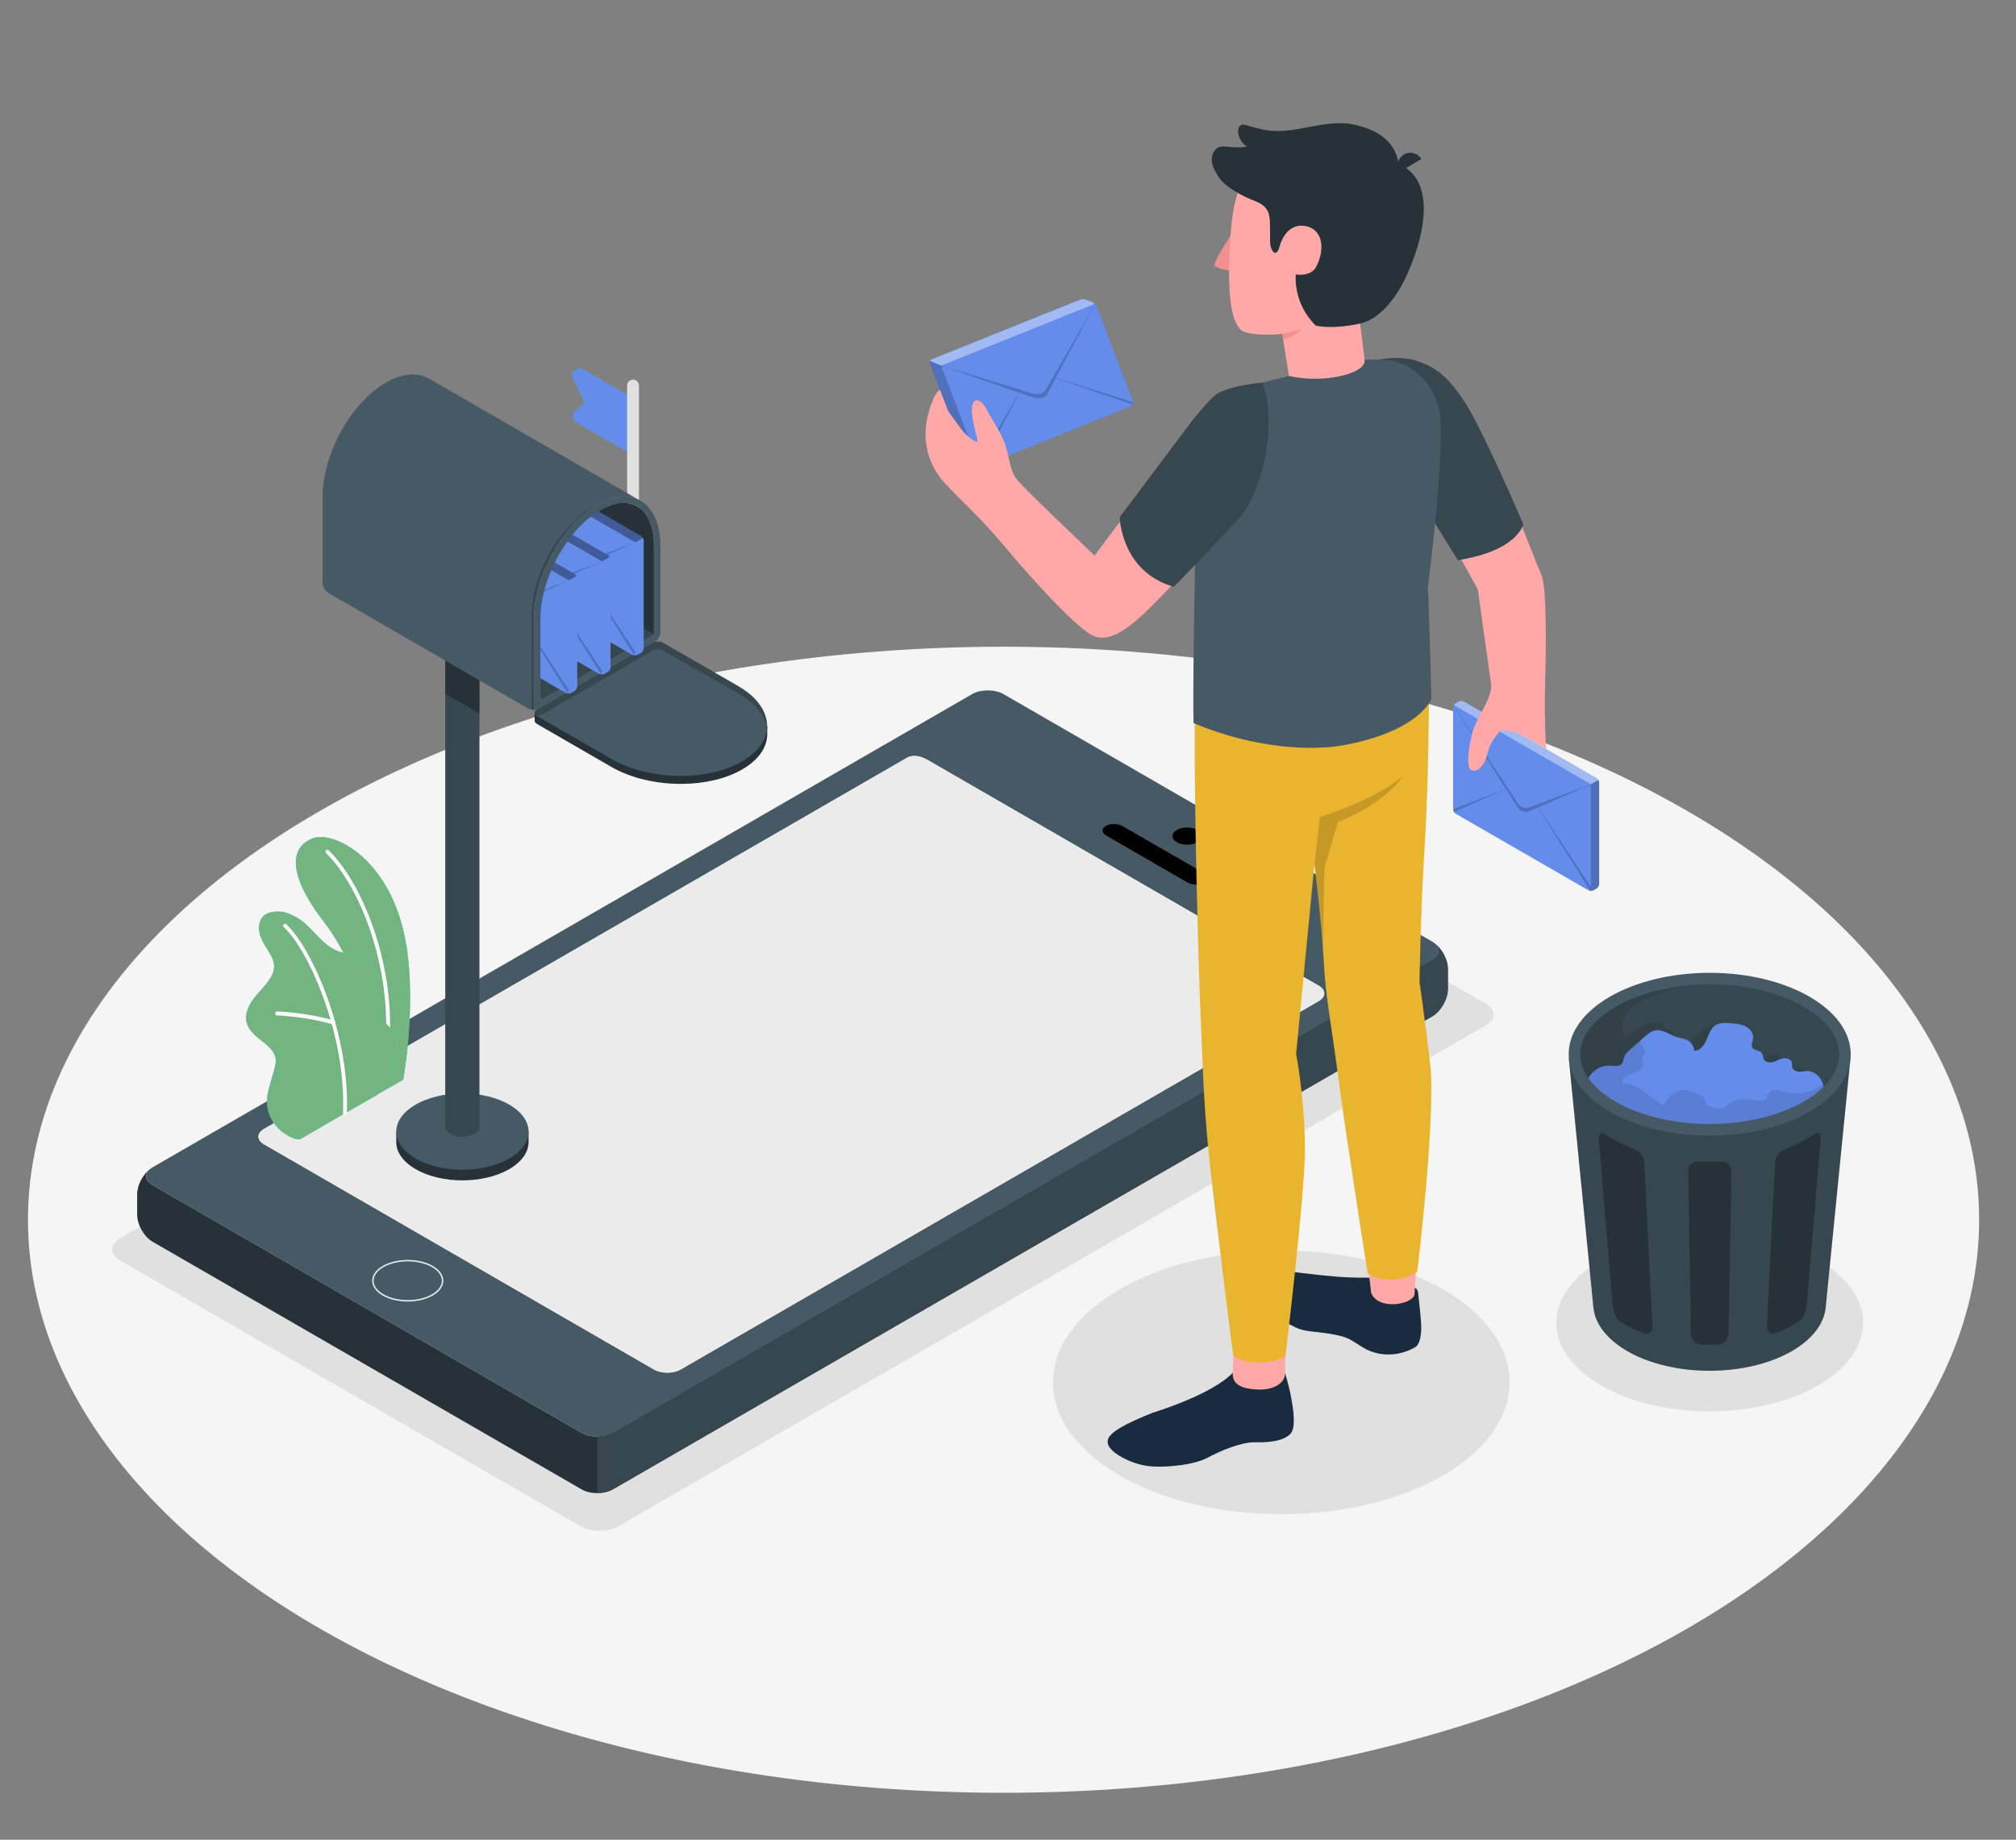 <?xml version="1.0" encoding="utf-8"?>
<!-- Generator: Adobe Illustrator 24.1.1, SVG Export Plug-In . SVG Version: 6.00 Build 0)  -->
<svg version="1.1" xmlns="http://www.w3.org/2000/svg" xmlns:xlink="http://www.w3.org/1999/xlink" x="0px" y="0px"
	 viewBox="0 0 1362.4 1243.4" style="enable-background:new 0 0 1362.4 1243.4;" xml:space="preserve">
<rect x="0" y="0" width="1362.4" height="1243.4" fill="#808080" stroke="none"/>
<style type="text/css">
	.st0{fill:#F5F5F5;}
	.st1{fill:#E0E0E0;}
	.st2{fill:#263238;}
	.st3{fill:#455A64;}
	.st4{fill:#37474F;}
	.st5{fill:none;stroke:#E6E6E6;stroke-miterlimit:10;}
	.st6{fill:#EBEBEB;}
	.st7{fill:#27DEBF;}
	.st8{fill:#73B580;}
	.st9{fill:#FFFFFF;}
	.st10{fill:#648CEB;}
	.st11{opacity:0.35;}
	.st12{opacity:0.2;}
	.st13{opacity:0.1;}
	.st14{opacity:0.4;fill:#FFFFFF;}
	.st15{fill:#FFA8A7;}
	.st16{fill:#F28F8F;}
	.st17{fill:#192B3F;}
	.st18{fill:#E9B42E;}
	.st19{opacity:0.15;}
</style>
<g id="Floor">
	<ellipse id="Floor_7_" class="st0" cx="678.2" cy="824.4" rx="659.3" ry="387.3"/>
</g>
<g id="Shadows">
	<path id="Shadow_5_" class="st1" d="M81,851.8l311.2,179.7c7.1,4.1,18.6,4.1,25.7,0L1004,693.1c7.1-4.1,7.1-10.7,0-14.8
		L692.8,498.6c-7.1-4.1-18.6-4.1-25.7,0L81,837C74,841.1,74,847.7,81,851.8z"/>
	<ellipse id="Shadow_4_" class="st1" cx="1155.4" cy="894" rx="103.7" ry="59.9"/>
	<ellipse id="Shadow_3_" class="st1" cx="865.9" cy="934.3" rx="154.3" ry="89.1"/>
</g>
<g id="Device">
	<g id="Mobile_2_">
		<g id="Device_2_">
			<path id="XMLID_1167_" class="st2" d="M101.8,789.8c-4.4,3.4-3.9,8.2,1.4,11.2L393,968.4c5.8,3.3,15.3,3.3,21.1,0l553.8-319.8
				c5.4-3.1,5.8-8,1.2-11.3c5.2,3.7,9.3,11.2,9.3,17.4l0,13.9c0,6.7-4.7,14.9-10.5,18.3l-553.8,319.7c-5.8,3.4-15.3,3.4-21.1,0
				L103.2,839.3c-5.8-3.3-10.5-11.5-10.5-18.3l0-14C92.7,801,96.6,793.6,101.8,789.8z"/>
			<path id="XMLID_1164_" class="st3" d="M103.2,801L393,968.4c5.8,3.3,15.3,3.3,21.1,0l553.8-319.8c5.8-3.4,5.8-8.8,0-12.2
				L678.1,469.1c-5.8-3.3-15.3-3.3-21.1,0L103.2,788.9C97.4,792.2,97.4,797.7,103.2,801z M612.5,512.4c5-2.9,10.2-1.2,15.2,1.7
				l263.5,152.1c5,2.9,5,7.5,0,10.4l-431.2,249c-5,2.9-13.1,2.9-18.1,0L178.4,773.4c-5-2.9-5-7.5,0-10.4L612.5,512.4z"/>
			<path id="XMLID_1162_" class="st4" d="M969.2,637.3c5.2,3.7,9.3,11.2,9.3,17.4l0,13.9c0,6.7-4.7,14.9-10.5,18.3l-553.8,319.7
				c-2.9,1.7-6.7,2.5-10.6,2.5l0-38.3c3.8,0,7.6-0.8,10.5-2.5l553.8-319.8C973.3,645.5,973.7,640.6,969.2,637.3z"/>
			<path id="XMLID_1105_" d="M795.2,569.2c-3.9-2.3-3.9-5.9,0-8.2c3.9-2.3,10.2-2.3,14.1,0c3.9,2.3,3.9,5.9,0,8.2
				C805.5,571.5,799.1,571.5,795.2,569.2z"/>
			<path id="XMLID_1104_" class="st5" d="M258.9,875.2c-9.2-5.3-9.2-13.9,0-19.2c9.2-5.3,24.1-5.3,33.3,0c9.2,5.3,9.2,13.9,0,19.2
				C283,880.5,268.1,880.5,258.9,875.2z"/>
			<path id="XMLID_1093_" d="M802.2,596.3l-54.5-31.5c-3.3-1.9-3.4-4.8-0.4-6.6c3.1-1.8,8.2-1.7,11.4,0.2l54.6,31.5
				c3.3,1.9,3.4,4.8,0.4,6.6C810.6,598.3,805.5,598.2,802.2,596.3z"/>
			<path id="XMLID_1092_" class="st6" d="M612.5,512.4c5-2.9,10.2-1.2,15.2,1.7l263.5,152.1c5,2.9,5,7.5,0,10.4l-431.2,249
				c-5,2.9-13.1,2.9-18.1,0L178.4,773.4c-5-2.9-5-7.5,0-10.4L612.5,512.4z"/>
		</g>
	</g>
</g>
<g id="Plants">
	<g id="Plants_1_">
		<g id="XMLID_87_">
			<path id="XMLID_90_" class="st7" d="M254.2,740.2l18.3-10.5c0,0,8.8-48.4,2.2-90.1c-9.2-58.5-49.1-78.7-63.6-72.9
				c-14.5,5.8-17.9,23.2,8.3,57C234.9,643.7,254.7,685.9,254.2,740.2z"/>
			<path id="XMLID_89_" class="st8" d="M254.2,740.2l18.3-10.5c0,0,8.8-48.4,2.2-90.1c-9.2-58.5-49.1-78.7-63.6-72.9
				c-14.5,5.8-17.9,23.2,8.3,57C234.9,643.7,254.7,685.9,254.2,740.2z"/>
			<path id="XMLID_88_" class="st9" d="M260.8,717c-0.1,0-0.1,0-0.2,0c-0.7-0.1-1.2-0.8-1.1-1.5c7.6-54.8-14.5-114.8-39.2-139
				c-0.5-0.5-0.5-1.3,0-1.8c0.5-0.5,1.3-0.5,1.8,0c25.2,24.6,47.7,85.6,40,141.2C262,716.5,261.5,717,260.8,717z"/>
		</g>
		<g id="XMLID_81_">
			<path id="XMLID_86_" class="st7" d="M203.4,769.6c-2.9,1.7-8.9-2-11.1-3.5c-3.9-2.6-7.1-6.3-9.2-10.5c-2.5-4.9-3.1-10.1-2.3-15.5
				c0.4-2.8,1.2-5.5,2-8.3c0.8-2.7,1.5-5.4,2.3-8c0.8-2.6,1.5-5.4,1.2-8.1c-0.7-5.5-5.6-9.3-10-12.7c-4.9-3.7-10-8.5-10-15.1
				c0-5.1,2.7-9.8,5.8-13.8c3.2-4,6.9-7.5,9.8-11.8c2.1-3,3.7-6.6,3.3-10.3c-0.2-2.3-1.1-4.4-2.2-6.4c-2.3-4.3-5.4-8.2-7-12.9
				c-1.6-4.6-1.4-10.4,2.2-13.7c3-2.7,7.4-3.1,11.4-2.8c3.7,0.2,7.3,1.9,10.6,3.7c10.5,5.8,16.5,18.3,27.6,22.7
				c4.3,1.7,9,2.1,13.5,3.3c4.5,1.2,9,3.5,11.1,7.6c4.1,8.2-3.5,18.2-0.6,26.9c2.5,7.7,10,10.6,14.2,17.5c1.8,3,2.3,6.5,2,10
				c-0.5,6-1.4,10.3-4.2,17c-2.4,5.5-9.3,15.3-9.3,15.3C254,740.4,203.8,769.3,203.4,769.6z"/>
			<path id="XMLID_85_" class="st8" d="M203.4,769.6c-2.9,1.7-8.9-2-11.1-3.5c-3.9-2.6-7.1-6.3-9.2-10.5c-2.5-4.9-3.1-10.1-2.3-15.5
				c0.4-2.8,1.2-5.5,2-8.3c0.8-2.7,1.5-5.4,2.3-8c0.8-2.6,1.5-5.4,1.2-8.1c-0.7-5.5-5.6-9.3-10-12.7c-4.9-3.7-10-8.5-10-15.1
				c0-5.1,2.7-9.8,5.8-13.8c3.2-4,6.9-7.5,9.8-11.8c2.1-3,3.7-6.6,3.3-10.3c-0.2-2.3-1.1-4.4-2.2-6.4c-2.3-4.3-5.4-8.2-7-12.9
				c-1.6-4.6-1.4-10.4,2.2-13.7c3-2.7,7.4-3.1,11.4-2.8c3.7,0.2,7.3,1.9,10.6,3.7c10.5,5.8,16.5,18.3,27.6,22.7
				c4.3,1.7,9,2.1,13.5,3.3c4.5,1.2,9,3.5,11.1,7.6c4.1,8.2-3.5,18.2-0.6,26.9c2.5,7.7,10,10.6,14.2,17.5c1.8,3,2.3,6.5,2,10
				c-0.5,6-1.4,10.3-4.2,17c-2.4,5.5-9.3,15.3-9.3,15.3C254,740.4,203.8,769.3,203.4,769.6z"/>
			<g id="XMLID_82_">
				<path id="XMLID_84_" class="st9" d="M233.1,753.8C233.1,753.8,233.1,753.8,233.1,753.8c-0.8,0-1.3-0.6-1.3-1.4
					c2.2-51.9-22.3-109.1-40-125.8c-0.5-0.5-0.6-1.3-0.1-1.8c0.5-0.5,1.3-0.6,1.8-0.1c18.1,17,43.1,75.2,40.9,127.8
					C234.4,753.2,233.8,753.8,233.1,753.8z"/>
				<path id="XMLID_83_" class="st9" d="M225.3,692.5c-0.1,0-0.3,0-0.4-0.1c-16.7-5.2-37.4-6.1-37.6-6.1c-0.7,0-1.3-0.6-1.3-1.4
					c0-0.7,0.6-1.3,1.4-1.3c0.2,0,21.3,0.9,38.3,6.2c0.7,0.2,1.1,0.9,0.9,1.6C226.4,692.1,225.9,692.5,225.3,692.5z"/>
			</g>
		</g>
	</g>
</g>
<g id="Mailbox">
	<g id="MailBox_2_">
		<g>
			<g>
				<path class="st7" d="M427.9,269.3l-33.8-19.5c-1.5-0.9-2.6-1.1-3.2-0.7c-0.7,0.4-3.5,2-4.1,2.4c-0.7,0.4-0.7,1.6,0.2,3.5l8.2,17
					l-6.1,5.6c-2.8,2.6-2.4,6.2,0.9,8.1l33.8,19.5l4.1-2.4V269.3z"/>
				<path class="st10" d="M427.9,269.3l-33.8-19.5c-1.5-0.9-2.6-1.1-3.2-0.7c-0.7,0.4-3.5,2-4.1,2.4c-0.7,0.4-0.7,1.6,0.2,3.5
					l8.2,17l-6.1,5.6c-2.8,2.6-2.4,6.2,0.9,8.1l33.8,19.5l4.1-2.4V269.3z"/>
				<path id="XMLID_1090_" class="st10" d="M390,252.2c-3.3-1.9-4.6-0.7-3,2.8l8.2,17l-6.1,5.6c-2.8,2.6-2.4,6.2,0.9,8.1l33.8,19.5
					v-33.6L390,252.2z"/>
			</g>
			<g id="XMLID_1088_">
				<path id="XMLID_1089_" class="st1" d="M427.8,376.9c-2.2,0-4-1.8-4-4V260.6c0-2.2,1.8-4,4-4c2.2,0,4,1.8,4,4v112.3
					C431.7,375.1,430,376.9,427.8,376.9z"/>
			</g>
		</g>
		<g>
			<path id="XMLID_1087_" class="st2" d="M267.8,771.8v-7h1.7c2-4.1,5.8-7.9,11.4-11.2c17.5-10.1,45.8-10.1,63.2,0
				c5.6,3.2,9.3,7.1,11.4,11.2h1.7v6.8c0.1,6.7-4.2,13.4-13.1,18.6c-17.5,10.1-45.8,10.1-63.2,0
				C272.1,785.1,267.7,778.4,267.8,771.8z"/>
			<ellipse id="XMLID_1086_" class="st3" cx="312.5" cy="764.8" rx="44.7" ry="25.8"/>
		</g>
		<g>
			<path id="XMLID_1085_" class="st4" d="M324,417.3l0,344.4c0,1.7-1.1,3.4-3.4,4.7c-4.5,2.6-11.8,2.6-16.3,0
				c-2.2-1.3-3.4-3-3.4-4.7l0-344.4H324z"/>
			<polygon id="XMLID_1084_" class="st2" points="301,446.4 301,469 324,482.2 324,459.7 			"/>
		</g>
		<g>
			<path class="st4" d="M399,404.2l42.6,24.6c-0.2,0.3-0.5,0.7-0.8,0.9l-74.5,43c-0.6,0.4-1.1,0.1-1.1-0.7v-53.7
				c0-9.3,2.2-19.7,6.2-30.1L399,404.2z"/>
			<path id="XMLID_1083_" class="st2" d="M441.9,369v60l-70.5-40.7c0.1-0.2,0.1-0.4,0.2-0.6c7.6-18.9,20.3-34.9,34.1-42.9
				c5.7-3.3,11-4.9,16-4.9C434.1,339.9,441.9,351.1,441.9,369z"/>
		</g>
		<g id="XMLID_1075_">
			<path id="XMLID_1082_" class="st2" d="M518.5,496l0-5.4H518v0.8c-0.3-1.5-0.8-2.9-1.4-4.3c-2.8-6.6-8.7-12.9-17.8-18.1
				l-50.4-29.1c-2.1-1.2-5.5-1.2-7.6,0l-77.1,44.5c-0.8-0.7-1.7-1.4-2.4-2.7l0,5.4v0l0,0c0,0.8,0.5,1.6,1.6,2.2l50.4,29.1
				c13.5,7.8,31.1,11.6,48.2,11.4c14.8-0.2,29.2-3.4,40.1-9.8C512.9,513.5,518.5,504.9,518.5,496L518.5,496z"/>
			<path id="XMLID_1077_" class="st3" d="M516.6,487.1c-2.8-6.6-8.7-12.9-17.8-18.1l-50.4-29.1c-2.1-1.2-5.5-1.2-7.6,0l-77.1,44.5
				l49.5,28.6c13.5,7.8,31.1,11.6,48.2,11.4c14.8-0.2,29.2-3.4,40.1-9.8c10.2-5.9,15.7-13.4,16.7-21.3
				C518,491.3,517.5,489.2,516.6,487.1z"/>
			<path id="XMLID_1076_" class="st4" d="M518.3,493.3c-0.3-2.1-0.8-4.2-1.7-6.2c-2.8-6.6-8.7-12.9-17.8-18.1l-50.4-29.1
				c-2.1-1.2-5.5-1.2-7.6,0l-77.1,44.5l-0.9-0.5c-2.1-1.2-2.1-3.2,0-4.4l77.9-45c2.1-1.2,5.5-1.2,7.6,0l50.4,29.1
				c9.1,5.2,15,11.5,17.8,18.1c0.9,2.2,1.5,4.4,1.8,6.6C518.5,490,518.5,491.7,518.3,493.3z"/>
		</g>
		<polygon id="XMLID_1074_" class="st3" points="364.5,478.7 442.5,433.8 440.7,429.7 366.3,472.7 		"/>
		<g>
			<g id="Letter_6_">
				<g id="XMLID_1028_">
					<g id="XMLID_1030_">
						<path id="XMLID_1052_" class="st10" d="M435,365.4c0-1.2-0.8-2.6-1.9-3.2l-94.9-54.8c-1-0.6-2.7-0.6-3.7,0l-2.1,1.2
							c-1,0.6-1.9,2-1.9,3.2v72.7c0,1.2,0.8,2.6,1.9,3.2l94.9,54.8c1,0.6,2.7,0.6,3.7,0l2.1-1.2c1-0.6,1.9-2,1.9-3.2L435,365.4z"/>
					</g>
				</g>
				<path id="XMLID_1027_" class="st11" d="M434.5,363.6l-5.3,3l-98-56.6c0.3-0.6,0.8-1.1,1.3-1.4l2.1-1.2c1-0.6,2.7-0.6,3.7,0
					l94.9,54.8C433.7,362.5,434.1,363,434.5,363.6z"/>
				<g id="XMLID_1025_">
					<g id="XMLID_1026_">
						<path class="st7" d="M428.8,443c0.1,0,0.2,0,0.4,0H429C428.9,443,428.9,443,428.8,443z"/>
						<path class="st10" d="M429.2,366.6l-1,0.6c0.6,0.2,1,0.8,1,1.6v72.7c0,0.6-0.2,1-0.6,1.2c-0.2,0.1-0.6,0.1-0.9,0
							c-0.1-0.1-0.3-0.1-0.4-0.2l-94.9-54.8c-1-0.6-1.9-2-1.9-3.2v-72.7c0-0.6,0.2-1.3,0.6-1.9L429.2,366.6z"/>
					</g>
				</g>
				<path id="XMLID_1024_" class="st12" d="M429.2,366.6L385.3,383c-3.1,1.2-6.7,0-8.5-2.8l-7.1-10.8l-38.9-59.6l37.5,60l-37.7,14.8
					c0,0.6,0.2,1.3,0.6,1.9l37.2-16.4l8.2,13.1c1.9,3,5.7,4.2,8.9,2.7l5.8-2.6l37.2,59.4c0.4-0.2,0.6-0.6,0.6-1.2v-1.2l-37.6-57.1
					L429.2,366.6z"/>
			</g>
			<g id="Letter_5_">
				<g id="XMLID_1021_">
					<g id="XMLID_1022_">
						<path id="XMLID_1023_" class="st10" d="M412.6,378.3c0-1.2-0.8-2.6-1.9-3.2l-94.9-54.8c-1-0.6-2.7-0.6-3.7,0l-2.1,1.2
							c-1,0.6-1.9,2-1.9,3.2v72.7c0,1.2,0.8,2.6,1.9,3.2l94.9,54.8c1,0.6,2.7,0.6,3.7,0l2.1-1.2c1-0.6,1.9-2,1.9-3.2L412.6,378.3z"
							/>
					</g>
				</g>
				<path id="XMLID_1020_" class="st11" d="M412,376.5l-5.3,3l-98-56.6c0.3-0.6,0.8-1.1,1.3-1.4l2.1-1.2c1-0.6,2.7-0.6,3.7,0
					l94.9,54.8C411.2,375.4,411.7,375.9,412,376.5z"/>
				<g id="XMLID_1015_">
					<g id="XMLID_1016_">
						<path class="st7" d="M406.3,455.8c0.1,0,0.2,0,0.4,0h-0.1C406.5,455.9,406.4,455.9,406.3,455.8z"/>
						<path class="st10" d="M406.8,379.5l-1,0.6c0.6,0.2,1,0.8,1,1.6v72.7c0,0.6-0.2,1-0.6,1.2c-0.2,0.1-0.6,0.1-0.9,0
							c-0.1-0.1-0.3-0.1-0.4-0.2L310,400.7c-1-0.6-1.9-2-1.9-3.2v-72.7c0-0.6,0.2-1.3,0.6-1.9L406.8,379.5z"/>
					</g>
				</g>
				<path id="XMLID_1003_" class="st12" d="M406.8,379.5l-43.9,16.4c-3.1,1.2-6.7,0-8.5-2.8l-7.1-10.8l-38.9-59.6l37.5,60
					l-37.7,14.8c0,0.6,0.2,1.3,0.6,1.9l37.2-16.4l8.2,13.1c1.9,3,5.7,4.2,8.9,2.7l5.8-2.6l37.2,59.4c0.4-0.2,0.6-0.6,0.6-1.2v-1.2
					l-37.6-57.1L406.8,379.5z"/>
			</g>
			<g id="Letter_4_">
				<g id="XMLID_940_">
					<g id="XMLID_942_">
						<path id="XMLID_956_" class="st10" d="M390.1,391.2c0-1.2-0.8-2.6-1.9-3.2l-94.9-54.8c-1-0.6-2.7-0.6-3.7,0l-2.1,1.2
							c-1,0.6-1.9,2-1.9,3.2v72.7c0,1.2,0.8,2.6,1.9,3.2l94.9,54.8c1,0.6,2.7,0.6,3.7,0l2.1-1.2c1-0.6,1.9-2,1.9-3.2L390.1,391.2z"
							/>
					</g>
				</g>
				<path id="XMLID_939_" class="st11" d="M389.6,389.3l-5.3,3l-98-56.6c0.3-0.6,0.8-1.1,1.3-1.4l2.1-1.2c1-0.6,2.7-0.6,3.7,0
					l94.9,54.8C388.8,388.2,389.2,388.7,389.6,389.3z"/>
				<g id="XMLID_936_">
					<g id="XMLID_937_">
						<path class="st7" d="M383.9,468.7c0.1,0,0.2,0,0.4,0h-0.1C384,468.7,383.9,468.7,383.9,468.7z"/>
						<path class="st10" d="M384.3,392.3l-1,0.6c0.6,0.2,1,0.8,1,1.6v72.7c0,0.6-0.2,1-0.6,1.2c-0.2,0.1-0.6,0.1-0.9,0
							c-0.1-0.1-0.3-0.1-0.4-0.2l-94.9-54.8c-1-0.6-1.9-2-1.9-3.2v-72.7c0-0.6,0.2-1.3,0.6-1.9L384.3,392.3z"/>
					</g>
				</g>
				<path id="XMLID_935_" class="st12" d="M384.3,392.4l-43.9,16.4c-3.1,1.2-6.7,0-8.5-2.8l-7.1-10.8l-38.9-59.6l37.5,60l-37.7,14.8
					c0,0.6,0.2,1.3,0.6,1.9l37.2-16.4l8.2,13.1c1.9,3,5.7,4.2,8.9,2.7l5.8-2.6l37.2,59.4c0.4-0.2,0.6-0.6,0.6-1.2V466L346.7,409
					L384.3,392.4z"/>
			</g>
		</g>
		<g>
			<path class="st3" d="M432,338c-7.5-4-17.6-3.3-28.5,3.1c-12.3,7.1-23.4,19.9-31.2,34.6c-1.8,3.4-3.4,6.9-4.9,10.4
				c-4.3,10.7-6.8,21.8-6.8,32.3v61.3c-1.4,0-2.7-0.3-3.8-0.9l-135-78.1c-2.1-1.2-3.8-4.2-3.8-6.6v-58.2c0-29.1,19.2-63.7,42.8-77.3
				c11.2-6.5,21.4-7,29-2.7l0-0.1L432,338z"/>
			<path class="st4" d="M367.5,386.1c-4.3,10.7-6.8,21.8-6.8,32.3v61.3c-0.5,0-0.9-0.1-1.4-0.1c0-3.5-0.1-23.2-0.1-61.2
				c0-45.1,34.7-73.8,44.2-77.3c-12.3,7.1-23.4,19.9-31.2,34.6C370.6,379,368.9,382.5,367.5,386.1z"/>
		</g>
		<path id="XMLID_934_" class="st3" d="M366.3,472.7c-0.6,0.4-1.1,0.1-1.1-0.7v-53.7c0-9.4,2.2-19.7,6.2-30.1
			c0.1-0.2,0.1-0.4,0.2-0.6c1.5-3.8,3.3-7.5,5.2-11c7.6-14,17.9-25.5,28.9-31.8c5.7-3.3,11-4.9,16-4.9c3.1,0,5.9,0.7,8.4,2
			c7.5,4,11.8,13.6,11.8,27.1v58.7c0,0.7-0.5,1.6-1.1,2l1.7,4.1c0.1-0.1,0.3-0.2,0.4-0.2c0.6-0.4,1.1-0.9,1.6-1.5c0,0,0,0,0,0
			c1.1-1.4,1.8-3.2,1.8-4.8V369c0-15.6-5.5-26.4-14.2-31c-7.6-4-17.5-3.3-28.5,3.1c-12.3,7.1-23.4,19.9-31.2,34.6
			c-1.8,3.4-3.4,6.9-4.8,10.4c-4.3,10.7-6.8,21.8-6.8,32.3v61.3c0.2,0,0.4,0,0.7,0c1.1-0.1,2.3-0.4,3.1-0.9L366.3,472.7z"/>
	</g>
</g>
<g id="Trash_Can">
	<g id="Trash_Can_2_">
		<path class="st4" d="M1250.5,715.6h-190.3l16.6,168h0c1,10.8,8.7,21.3,22.9,29.6c30.7,17.7,80.5,17.7,111.2,0
			c14.2-8.2,21.9-18.8,22.9-29.6h0L1250.5,715.6z"/>
		<ellipse class="st3" cx="1155.4" cy="712.5" rx="95.3" ry="55"/>
		<path class="st4" d="M1155.4,759.7c-24.1,0-46.6-5.4-63.5-15.1c-15.5-8.9-24-20.3-24-32.1c0-11.8,8.5-23.2,24-32.1
			c16.8-9.7,39.4-15.1,63.5-15.1s46.6,5.4,63.5,15.1c15.5,8.9,24,20.3,24,32.1c0,11.8-8.5,23.2-24,32.1
			C1202,754.4,1179.5,759.7,1155.4,759.7z"/>
		<path class="st13" d="M1220.8,723.7c-4.8-3.6-13.2-0.3-16.5-5.3c-1-1.6-1.2-3.7-2.7-4.9c-4.4-3.7-11.1,6.2-15.8,2.9
			c-1.7-1.2-2.1-3.9-4.1-4.8c-1.4-0.6-3,0-4.5-0.1c-3.3-0.1-5.8-3.1-7.1-6.1c-1.4-3-2.2-6.4-4.4-8.9c-1.6-1.8-3.9-2.9-6.3-3.1
			c-6-0.5-10.9,4.3-14.9,8.8c-0.6,0.7-1.3,1.5-1.9,2.2c-1.2,1.4-2.5,2.7-4.1,3.5c-0.8,0.4-1.8,0.6-2.7,0.4c-1-0.3-1.7-1.2-2.2-2.2
			c-1.7-3.7-1.3-9.3-5.2-10.3c-1.1-0.3-2.3-0.1-3.1-0.8c-0.7-0.7-0.8-1.8-1.4-2.6c-0.7-1-2.1-1.3-3.3-1.4c-8-0.6-15.1,4.8-21.3,9.9
			c-3.3-2.2-3.7-7.1-2.4-10.9c3.2-9.6,13.3-14.8,22.7-18.4c4.4-1.7,8.9-3.1,13.5-4.4c-15.5,2.3-29.7,6.8-41.1,13.4
			c-15.5,8.9-24,20.3-24,32.1c0,11.8,8.5,23.2,24,32.1c16.8,9.7,39.4,15.1,63.5,15.1s46.6-5.4,63.5-15.1c0.3-0.2,0.7-0.4,1-0.6
			c0.9-2,1.8-4,2.5-6C1224.1,733.2,1224.9,726.8,1220.8,723.7z"/>
		<g>
			<path class="st2" d="M1110.6,901c-4.3-1.7-8.3-3.6-12.1-5.8c-1.4-0.8-2.8-1.7-4.1-2.5c-2.2-1.5-4.1-5.9-4.5-9.7l-9.4-113
				c-0.3-3.8,1.4-5.3,4-3.5c1.5,1,3.1,2,4.8,3c4.7,2.7,9.7,5.1,15,7.1c3.6,1.3,6.7,5.3,6.9,9.1l5.5,110.7
				C1117,900.1,1114.2,902.3,1110.6,901z"/>
			<path class="st2" d="M1170.1,791.4l-1.9,109.9c-0.1,3.8-3.2,7.2-7,7.4c-3.8,0.2-7.7,0.2-11.5,0c-3.8-0.2-6.9-3.6-7-7.4
				l-1.8-109.9c-0.1-3.8,3-6.6,6.8-6.4c5.2,0.3,10.5,0.3,15.7,0C1167.1,784.8,1170.1,787.6,1170.1,791.4z"/>
			<path class="st2" d="M1230.4,769.8l-9.5,113.1c-0.3,3.8-2.3,8.2-4.5,9.7c-1.3,0.9-2.7,1.7-4.1,2.5c-3.8,2.2-7.9,4.1-12.1,5.8
				c-3.6,1.4-6.4-0.8-6.2-4.6l5.6-110.7c0.2-3.8,3.3-7.8,6.9-9.1c5.3-2,10.3-4.3,15-7c1.7-1,3.3-2,4.9-3
				C1229,764.6,1230.7,766,1230.4,769.8z"/>
		</g>
		<path class="st10" d="M1073.4,728.6c4.1,5.8,10.3,11.3,18.5,16c16.8,9.7,39.4,15.1,63.5,15.1s46.6-5.4,63.5-15.1
			c5.4-3.1,9.8-6.5,13.5-10.1c-0.3-1.6-0.9-3.2-1.7-4.7c-1.8-3.1-5-5.6-8.6-5.9c-2.1-0.1-4.1,0.4-6.2,0.4c-2.1-0.1-4.3-1.2-4.8-3.2
			c-0.2-0.9,0-1.9-0.1-2.8c-0.5-2.4-3.5-3.4-5.9-3c-2.4,0.4-4.6,1.9-6.9,2.5c-2.4,0.6-5.4,0.1-6.4-2.2c-0.5-1.2-0.3-2.5-1-3.6
			c-1.3-2.3-5.3-1.7-6.6-4c-1-1.8,0.2-3.9,0.5-6c0.5-3.4-1.9-6.6-4.9-8.2c-3-1.6-6.5-1.9-9.9-2.2c-3.7-0.3-7.7-0.6-10.8,1.5
			c-3.2,2.2-4.4,6.3-5.9,9.8c-1.5,3.6-4.3,7.3-8.2,7.3c-0.2-3.2-2.3-6.2-5.2-7.5c-1.7-0.7-3.6-0.9-5.4-1.4
			c-5.7-1.5-10.9-6.3-16.6-4.7c-2.4,0.6-4.3,2.3-6.2,4c-3.1,2.7-6.1,5.4-9.2,8.1c-2.1,1.8-4.3,3.8-5,6.5c-0.3,1.1-0.4,2.3-1,3.3
			c-1.7,2.8-5.4,1.7-8,1.7c-4.1,0.1-6.9,0.5-10.2,3.1C1076.1,724.8,1074.5,726.6,1073.4,728.6z"/>
		<path class="st13" d="M1218.8,744.6c5.4-3.1,9.8-6.5,13.5-10.1c-0.1-0.6-0.3-1.1-0.5-1.7c-6.4,5.3-15.4,7.6-23.5,5.6
			c-2.8-0.7-5.5-1.8-8.4-1.7c-2.9,0.1-5.9,2.2-6,5c0,0.4,0,0.8-0.1,1.1c-0.2,0.4-0.7,0.6-1.2,0.7c-7.2,1.6-15.5-2.7-21.9,1
			c-2.3,1.3-4.1,3.6-6.6,4.4c-2.8,0.9-5.8-0.1-8.5-1.2c-0.8-0.3-1.6-0.6-2.1-1.2c-1.1-1.1-1.1-2.9-1.9-4.2c-0.7-1-1.8-1.6-2.9-2.1
			c-3.9-1.9-8.1-3.9-12.4-3.4c-5.3,0.6-9.5,4.9-11.5,9.8c-10.2-3.5-17.6-15.5-28.3-14.3c-0.9-3.3,3-5.8,6.3-6.8c3.3-1,7.4-2.5,7.6-6
			c0.1-1.4-0.7-2.8-0.5-4.3c0.2-2,2.2-3.8,1.6-5.7c-0.3-0.9-1.1-1.5-1.6-2.3c-1-1.3-1.2-2.8-1-4.4c-2.1,1.9-4.2,3.7-6.3,5.6
			c-2.1,1.8-4.3,3.8-5,6.5c-0.3,1.1-0.4,2.3-1,3.3c-1.7,2.8-5.4,1.7-8,1.7c-4.1,0.1-6.9,0.5-10.2,3.1c-2,1.6-3.6,3.4-4.7,5.5
			c4.1,5.8,10.3,11.3,18.5,16c16.8,9.7,39.4,15.1,63.5,15.1S1202,754.4,1218.8,744.6z"/>
	</g>
</g>
<g id="Character">
	<g id="Character_1_">
		<g id="Letter_2_">
			<g id="XMLID_904_">
				<g id="XMLID_905_">
					<path id="XMLID_906_" class="st10" d="M1080.7,528.9c0-1.1-0.8-2.5-1.8-3l-89.6-51.7c-1-0.6-2.5-0.6-3.5,0l-2,1.1
						c-1,0.6-1.8,1.9-1.8,3V547c0,1.1,0.8,2.5,1.8,3l89.6,51.7c1,0.6,2.5,0.6,3.5,0l2-1.1c1-0.6,1.8-1.9,1.8-3L1080.7,528.9z"/>
				</g>
			</g>
			<path id="XMLID_903_" class="st14" d="M1080.2,527.2l-5,2.9l-92.6-53.5c0.3-0.5,0.8-1,1.2-1.3l2-1.1c1-0.6,2.5-0.6,3.5,0
				l89.6,51.7C1079.4,526.2,1079.9,526.6,1080.2,527.2z"/>
			<path id="XMLID_902_" class="st12" d="M1080.7,528.9v68.7c0,1.1-0.8,2.5-1.8,3l-2,1.1c-0.1,0.1-0.3,0.2-0.5,0.2
				c-0.2,0.1-0.5,0.1-0.7,0.2c-0.5,0.1-0.9,0-1.4,0c-0.1,0-0.2-0.1-0.3-0.1c-0.1,0-0.1,0-0.2-0.1c0.3,0.1,0.6,0.1,0.8,0
				c0.3-0.2,0.5-0.6,0.5-1.2v-68.7c0-0.7-0.4-1.3-0.9-1.5l0.9-0.5l5-2.9C1080.5,527.7,1080.7,528.4,1080.7,528.9z"/>
			<path id="XMLID_901_" class="st12" d="M1075.2,530.1l-41.5,15.5c-3,1.1-6.3,0-8-2.6l-6.7-10.2l-36.8-56.3l35.4,56.7L982.1,547
				c0,0.6,0.2,1.2,0.5,1.7l35.2-15.5l7.7,12.4c1.8,2.8,5.4,4,8.4,2.6l5.5-2.4l35.2,56.1c0.3-0.2,0.5-0.6,0.5-1.2v-1.1l-35.5-53.9
				L1075.2,530.1z"/>
		</g>
		<path class="st15" d="M998.7,398.3l-41.1-74.2c0,0-45.7-57-27.8-80.7c24.4-2.2,45.9,2,66.4,41.4c22.9,44,33.8,75.8,45.7,104.5
			c3.3,7.9,3,47,2.2,76.5c-0.5,19.3,0.7,40.3,0.7,40.3l-15.5-8.9c-3.5-2-7.6-3.1-11.6-3.2l-3.9,0c0,0-6.6,6.8-8.3,14.2
			c-2.5,11.1-8.5,14.5-11.8,11.9c-1.6-1.3-2.7-7.8,0.9-23.3c3-12.7,14.6-25.2,13-34.9L998.7,398.3z"/>
		<path class="st4" d="M929.8,243.4c0,0,15.5-3.5,27.2,0.4c11.7,3.9,19.9,8.5,32.3,27.1c12.5,18.6,40.1,83.4,40.1,83.4
			s-3.4,17.9-44.2,24.3L944.5,313L929.8,243.4z"/>
		<g>
			<g id="XMLID_898_">
				<g id="XMLID_899_">
					<polygon id="XMLID_900_" class="st15" points="866.1,222.8 874.3,274.5 925.7,271.8 918.3,211.6 					"/>
				</g>
			</g>
			<g id="XMLID_893_">
				<g id="XMLID_896_">
					<path id="XMLID_897_" class="st16" d="M831.6,159.2c0,0-12.2,18.6-10.8,20.4c1.4,1.8,10.4,3.5,10.4,3.5L831.6,159.2z"/>
				</g>
				<g id="XMLID_894_">
					<path id="XMLID_895_" class="st15" d="M865.6,107.8c-24.8,5.2-31.9,16.1-34.3,55.5c-2.4,41.1,1.8,54,7.2,59.6
						c3.6,3.7,23.9,4.4,34.1,1.6c12.8-3.5,41.7-13.8,55.2-34.5c15.9-24.3,20.1-57.3,3.1-70.8C906.9,100.1,875.7,105.7,865.6,107.8z"
						/>
				</g>
				<path class="st16" d="M866.6,225.6c0,0,6.9-1.2,13-3.3c0,0-3.6,4.9-12.4,7.2L866.6,225.6z"/>
			</g>
			<g id="XMLID_824_">
				<g id="XMLID_890_">
					<g id="XMLID_891_">
						<path id="XMLID_892_" class="st2" d="M826.3,123c1.8,2,4.1,3.5,6.3,5c3.3,2.1,6.8,4.1,10.3,5.7c3.4,1.6,7,2.5,10.1,4.7
							c4.5,3.2,5.1,7.5,5.2,12.6c0.1,3.4,0.1,7.6,0.1,12.1c0.1,6.8,4.4,12,6.6,2.9c0,0,3.9-15.2,16.7-13.3
							c12.9,1.9,13.9,16.3,7.8,27.7c-3.7,6.9-13.7,5.1-13.7,5.1s-2.3,18.9,13.4,34.5c0,0,9.9,3,30-1.3c12.4-2.6,24.3-16.3,31.6-32.7
							c15.6-34.7,16.7-65.9-5.5-75.2c-2.4-16-15-23.1-29.3-26.4c-21.4-4.9-41.5,7.8-62.7,3.1c-3.4-0.8-7-1.6-10.3-2.7
							c-1.4-0.5-2.9-0.9-4.2-0.3c-1.6,0.8-2.1,2.9-2,4.7c0.3,4.1,2.7,8,6.2,10c-0.4-0.3-2.5,0.3-3.1,0.3c-1.2,0.1-2.4,0.1-3.6,0.1
							c-2.3,0.1-4.7-0.3-7-0.5c-1.6-0.1-3.3-0.3-4.8,0.2c-3.6,1-5.6,5-5.5,8.7c0.1,3.7,1.9,7.1,3.8,10.3c0.8,1.3,1.6,2.5,2.6,3.7
							C825.8,122.4,826,122.7,826.3,123z"/>
					</g>
				</g>
				<g id="XMLID_825_">
					<g id="XMLID_826_">
						<path id="XMLID_889_" class="st2" d="M945.7,116.2l14.8-8.7c-2.4-4.1-7.7-5.5-11.8-3C944.7,106.8,943.3,112.1,945.7,116.2z"/>
					</g>
				</g>
			</g>
		</g>
		<g id="XMLID_812_">
			<path id="XMLID_407_" class="st17" d="M959.6,885.4c0.1,1.1,0.2,2.2,0.3,3.3c0.4,4.4,0.9,8.8,0.3,13.2c-0.4,3-1.2,7.2-4.1,8.8
				c-2.9,1.7-6.4,3-9.7,3.8c-7.4,1.8-15.5,1.1-22.4-2.2c-5.8-2.8-10.4-7.3-16.7-9c-6.5-1.8-13.2-2.5-19.8-3.3
				c-3-0.3-5.9-0.7-8.8-1.6c-2.2-0.7-4.3-1.8-6.3-2.8c-6.9-3.6-13.6-7.8-18.7-13.6c-3.3-3.8-5.7-8.4-6.7-13.3
				c-0.6-2.9-1.8-11.3,3.1-11.1c23.8,1.1,47.4,6.2,71.3,5.9c1.5,0,3.1-0.1,4.6,0.2c3,0.5,5.6,2,8,3.7c2.8,2,3.8,2.1,7.3,1.8
				c4.2-0.3,8.2-0.9,12.4,0.2c1.7,0.4,3.6,1.2,4.3,2.9c0.2,0.6,0.3,1.2,0.4,1.8C958.8,877.8,959.2,881.6,959.6,885.4z"/>
			<g id="XMLID_820_">
				<path id="XMLID_822_" class="st15" d="M957.1,856.9l-1.2,18c-1.2,6.8-24.5,11-29.3-1.1l-2.3-20.4L957.1,856.9z"/>
			</g>
			<g>
				<path id="XMLID_818_" class="st17" d="M868.4,927.9c0,0,2.9,9.3,4.3,17.5c1.2,6.5,2.8,17.3,0.4,22.1c-2.4,4.8-11.2,7.7-24.9,7.3
					c-8.8-0.3-22.8,5.4-32.3,10.5c-9.9,5.2-30.2,6.9-40.5,5.5c-12.1-1.7-24.5-9-26.4-14.1c-1.9-5.1,0.9-10.2,29.8-21.8
					c0.3-0.1,40.1-12.1,54.3-27.1L868.4,927.9z"/>
				<path id="XMLID_816_" class="st15" d="M868.7,916.4c0,0-0.2,7.9-0.3,12.4c-0.1,4.5-5.6,11.1-19.4,10.3
					c-9.7-0.6-16.4-3.3-15.9-11.3l0.3-11.5L868.7,916.4z"/>
			</g>
			<g id="XMLID_813_">
				<path id="XMLID_815_" class="st18" d="M966.5,719c-4.1-35-7.2-55-7.2-55s0.7-48.7,3.6-94.1c3.1-49,2.4-110.8,3.6-123
					c0,0-157.5-33.7-158.8,23.2c-1.5,66,2.9,202.6,3.8,220.4c1.3,25,1.4,50.9,5.6,91.4c4.2,40,16.3,134.5,16.3,134.5
					c17.9,10.2,35.3,0.1,35.3,0.1s13.7-113.2,13.2-142c-0.6-35.2-6-62.2-6-62.2L888.3,584c0,0,4.9,39.6,6.2,64.6
					c1.3,25,4.7,40.2,10.9,86.7c5.4,40.3,18.9,125.4,18.9,125.4c17.9,10.2,33.5-1.3,33.5-1.3S970.6,753.9,966.5,719z"/>
				<path id="XMLID_814_" class="st19" d="M948.2,524.4c0,0-10.9,18-44,31.2l-9.2,30.9l-1,54.4c-1.3-17.5-3.2-36.7-5.7-56.9
					l3.7-31.9C892.1,552.2,928.6,541.1,948.2,524.4z"/>
			</g>
		</g>
		<g id="XMLID_809_">
			<g id="XMLID_810_">
				<path id="XMLID_811_" class="st3" d="M972.6,276.6c-6.3-22.5-21.2-32.5-37.7-33.5c-4.2-0.3-12.7,0.1-12.7,0.1
					c1.2,9.5-28.2,16.3-51.1,10.9c-6.9,1.8-18.3,4.4-24,6.3c-16.4,5.5-36.1,26-38.7,79.6c0,0-2.6,115.2-1.8,148.7
					c40.6,17.1,79.7,19.3,103.4,14.6c49.2-9.6,57.3-30.7,57.3-30.7s-0.5-29.3-2.3-76C973.3,330.2,975.3,286.4,972.6,276.6z"/>
			</g>
		</g>
		<g id="XMLID_401_">
			<g id="XMLID_593_">
				<g id="XMLID_618_">
					<g id="Letter_1_">
						<g id="XMLID_806_">
							<g id="XMLID_807_">
								<path id="XMLID_808_" class="st10" d="M628.3,245.5c-0.4-1.1,0.2-2.3,1.2-2.7L730,202.4c1.1-0.4,3.2-0.3,4.7,0.3l3,1.3
									c1.5,0.6,3,2,3.4,3l24.7,64.7c0.4,1-0.2,2.3-1.2,2.7l-100.4,40.4c-1.1,0.4-3.2,0.3-4.7-0.3l-3-1.3c-1.5-0.6-3-2-3.4-3
									L628.3,245.5z"/>
							</g>
						</g>
						<path id="XMLID_805_" class="st14" d="M628.4,243.9l7.6,3.2l103.8-41.7c-0.6-0.5-1.4-1-2.1-1.3l-3-1.3
							c-1.5-0.6-3.6-0.8-4.6-0.3l-100.4,40.4C629,243,628.6,243.4,628.4,243.9z"/>
						<path id="XMLID_804_" class="st12" d="M628.3,245.5l24.7,64.7c0.4,1.1,1.9,2.4,3.4,3l3,1.3c0.2,0.1,0.5,0.2,0.7,0.2
							c0.3,0.1,0.7,0.2,1,0.2c0.6,0.1,1.3,0.1,1.8,0.1c0.1,0,0.3,0,0.4-0.1c0.1,0,0.2,0,0.2-0.1c-0.4,0.1-0.8,0-1.1-0.1
							c-0.5-0.2-0.9-0.6-1.1-1.1L636.7,249c-0.3-0.7,0-1.2,0.7-1.3l-1.4-0.6l-7.6-3.2C628.1,244.4,628.1,244.9,628.3,245.5z"/>
						<path id="XMLID_799_" class="st12" d="M636,247.1l60.7,18.5c4.3,1.3,8.3,0.6,9.7-1.7l5.2-9l28.6-49.6l-26.7,50.1l52.3,16.5
							c0.2,0.5,0.1,1.1-0.1,1.6l-52.3-17.9l-5.8,11c-1.3,2.5-5.7,3.2-10.3,1.7l-8.2-2.8l-26.5,49.6c-0.5-0.2-0.9-0.6-1.1-1.1
							l-0.4-1.1l27.8-47.5L636,247.1z"/>
					</g>
					<path class="st15" d="M799.2,297.9c-18.7,23.9-44.8,57.6-59.5,77.6c-10.6-10.2-49.3-46.7-53.2-52.4c-4.5-6.4-4.3-15.2-7.9-24.6
						c-3-7.7-9.7-17.2-11.5-21.1c-3.2-7.2-10.2-10.8-10.3-0.2c-0.1,8.7,4.2,19.1,3.7,21.1c-0.2,0.9-3.7-0.9-7.4-4.4
						c-1.7-1.6-3.1-3.3-4.5-5.2l-7.9-10.9l-5.4-14.2c0,0-2.2,0.3-4.9,6.9c-8,19-6.9,39.7,8.4,56.4c9.1,9.9,24.4,23.5,40.3,42.6
						c15.8,19,45.6,52.2,58.3,59.5c11.4,6.6,25.4-3.8,41.6-20.1c22.5-22.7,57.4-60.7,57.4-60.7s26-44.1,10.8-87.8
						C827.9,261,823,267.4,799.2,297.9z"/>
					<g id="XMLID_622_">
						<path id="XMLID_623_" class="st4" d="M853.2,258.6c0,0-18.3,1.2-30,7.1c-3.1,1.6-12.1,11.3-20.6,22.7
							c-16.7,22.4-45.9,61.1-45.9,61.1s0.6,36.8,36.6,47.1c0,0,36.1-37,45.8-48.5C851.7,333.2,864,288.9,853.2,258.6z"/>
					</g>
				</g>
			</g>
		</g>
	</g>
</g>
</svg>
